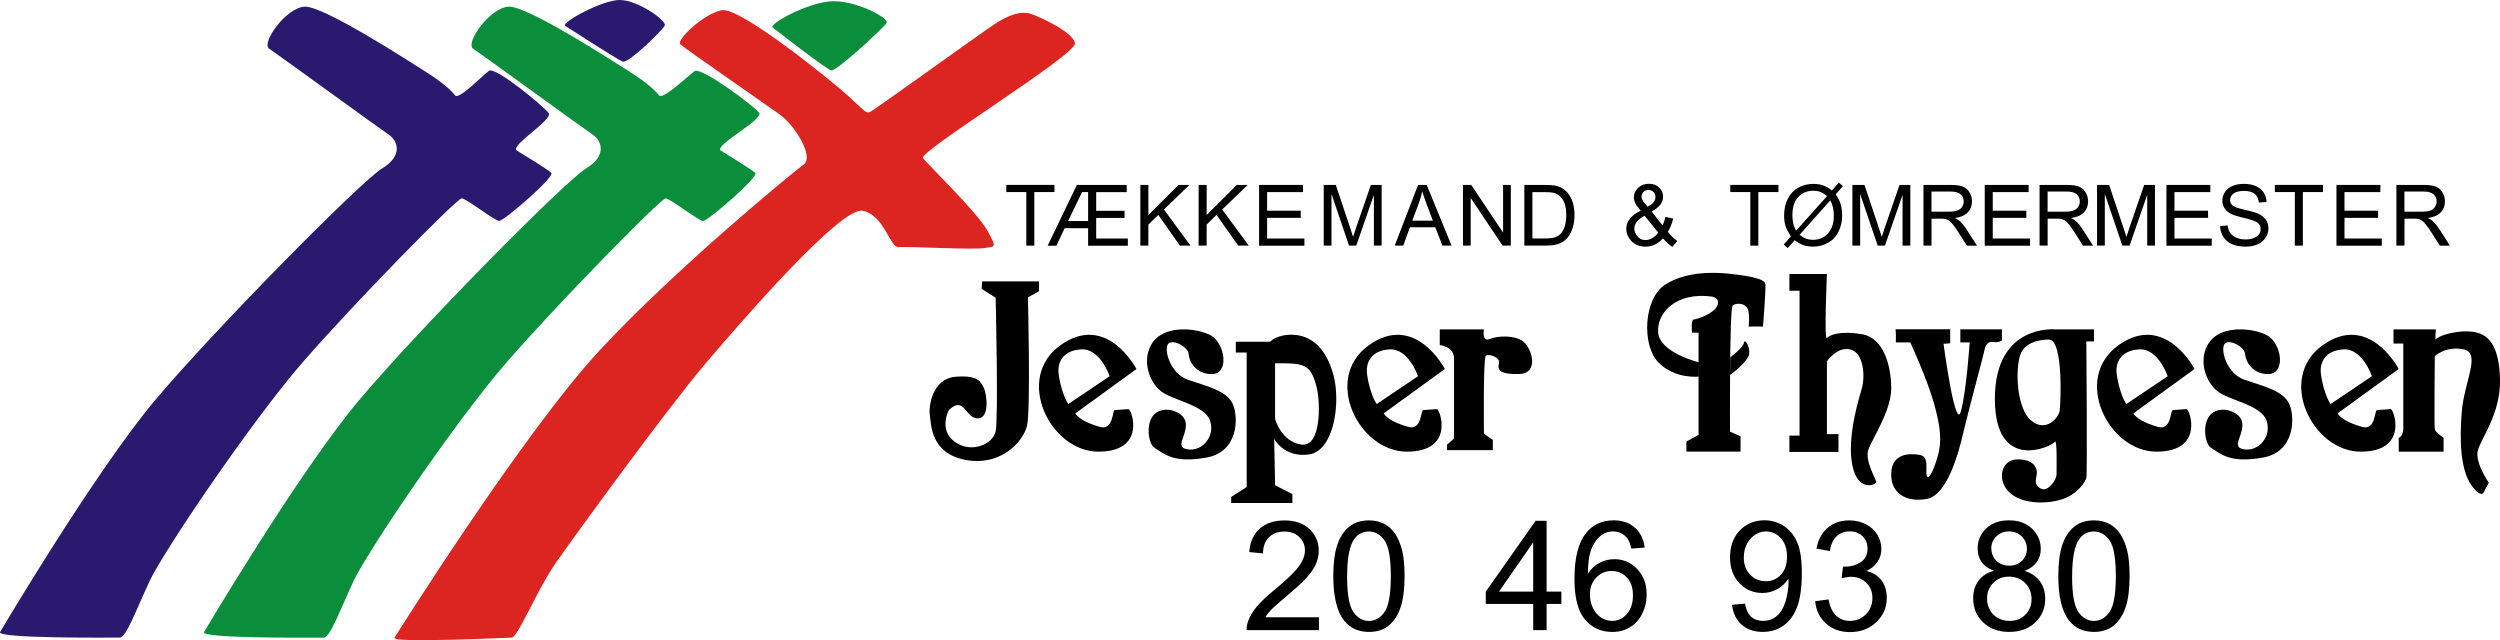 <?xml version="1.0" encoding="UTF-8"?><svg id="uuid-965e30de-5b53-47ee-a632-673eeff1d6e1" xmlns="http://www.w3.org/2000/svg" viewBox="0 0 567.13 145.21"><path d="M232.82,55.72v-12.15h-4.54v-1.63h10.92v1.63h-4.56v12.15h-1.82Z"/><path d="M237.67,55.72l6.62-13.77h11.3v1.63h-6.92v4.24h6.44v1.62h-6.44v4.67h7.18v1.63h-9.01v-3.97h-5.32l-1.88,3.97h-1.97ZM242.29,50.13h4.55v-6.56h-1.36l-3.18,6.56Z"/><path d="M258.69,55.72v-13.77h1.82v6.83l6.84-6.83h2.47l-5.78,5.58,6.03,8.19h-2.41l-4.9-6.97-2.25,2.2v4.77h-1.82Z"/><path d="M271.91,55.72v-13.77h1.82v6.83l6.84-6.83h2.47l-5.78,5.58,6.03,8.19h-2.41l-4.9-6.97-2.25,2.2v4.77h-1.82Z"/><path d="M285.63,55.72v-13.77h9.96v1.63h-8.14v4.22h7.62v1.62h-7.62v4.69h8.46v1.63h-10.28Z"/><path d="M300.29,55.72v-13.77h2.74l3.26,9.75c.3.91.52,1.59.66,2.04.16-.5.4-1.24.73-2.21l3.3-9.58h2.45v13.77h-1.76v-11.53l-4,11.53h-1.64l-3.98-11.72v11.72h-1.76Z"/><path d="M316.4,55.72l5.29-13.77h1.96l5.64,13.77h-2.08l-1.61-4.17h-5.76l-1.51,4.17h-1.94ZM320.38,50.06h4.67l-1.44-3.81c-.44-1.16-.76-2.11-.98-2.86-.18.88-.42,1.76-.74,2.63l-1.51,4.04Z"/><path d="M331.88,55.72v-13.77h1.87l7.23,10.81v-10.81h1.75v13.77h-1.87l-7.23-10.82v10.82h-1.75Z"/><path d="M345.8,55.72v-13.77h4.74c1.07,0,1.89.07,2.45.2.79.18,1.46.51,2.02.99.73.61,1.27,1.4,1.63,2.35.36.96.54,2.05.54,3.28,0,1.05-.12,1.97-.37,2.78s-.56,1.48-.94,2c-.38.53-.8.95-1.25,1.25-.45.3-1,.53-1.65.69-.64.16-1.38.23-2.21.23h-4.97ZM347.62,54.09h2.94c.91,0,1.62-.08,2.14-.25.52-.17.93-.41,1.24-.71.43-.43.77-1.01,1.01-1.74.24-.73.36-1.61.36-2.65,0-1.44-.24-2.55-.71-3.32-.47-.77-1.05-1.29-1.72-1.55-.49-.19-1.27-.28-2.36-.28h-2.89v10.52Z"/><path d="M377.23,54.09c-.56.62-1.16,1.08-1.82,1.4-.66.31-1.37.46-2.13.46-1.41,0-2.53-.48-3.35-1.43-.67-.78-1.01-1.64-1.01-2.6,0-.85.27-1.62.82-2.31.55-.68,1.37-1.29,2.46-1.81-.62-.71-1.03-1.29-1.24-1.74s-.31-.87-.31-1.29c0-.83.32-1.54.97-2.16.65-.61,1.46-.92,2.45-.92s1.71.29,2.31.86c.6.58.9,1.27.9,2.08,0,1.31-.87,2.43-2.6,3.35l2.47,3.15c.28-.55.5-1.19.66-1.92l1.76.38c-.3,1.2-.71,2.19-1.22,2.97.63.84,1.35,1.54,2.15,2.11l-1.14,1.34c-.68-.44-1.39-1.09-2.11-1.94ZM376.17,52.76l-3.1-3.84c-.92.54-1.53,1.05-1.85,1.52-.32.47-.48.93-.48,1.38,0,.56.22,1.14.67,1.74s1.07.9,1.89.9c.51,0,1.03-.16,1.57-.47.54-.32.98-.73,1.3-1.23ZM373.79,46.91c.73-.43,1.21-.81,1.42-1.14.22-.33.33-.69.33-1.08,0-.47-.15-.85-.45-1.15-.3-.3-.67-.45-1.11-.45s-.84.15-1.14.44c-.3.3-.46.65-.46,1.08,0,.21.05.44.16.67.11.24.27.48.49.75l.75.87Z"/><path d="M397.06,55.72v-12.15h-4.54v-1.63h10.92v1.63h-4.56v12.15h-1.82Z"/><path d="M415.57,43.2l1.58-1.77.93.79-1.65,1.86c.54.8.9,1.5,1.09,2.1.25.79.38,1.67.38,2.65,0,1.41-.29,2.66-.85,3.77s-1.37,1.94-2.4,2.5c-1.03.56-2.12.85-3.28.85-.86,0-1.65-.12-2.35-.37-.54-.19-1.17-.55-1.89-1.08l-1.58,1.77-.93-.79,1.65-1.85c-.61-.93-1.02-1.73-1.23-2.39-.21-.66-.31-1.46-.31-2.38,0-1.41.28-2.68.85-3.78.56-1.11,1.35-1.94,2.37-2.51,1.02-.57,2.15-.85,3.4-.85.84,0,1.57.11,2.2.33.63.22,1.31.61,2.03,1.16ZM414.45,44.47c-.59-.46-1.1-.78-1.54-.95-.44-.17-.96-.25-1.56-.25-1.37,0-2.5.46-3.4,1.4-.9.93-1.34,2.32-1.34,4.17,0,.73.07,1.37.21,1.94.1.42.31.94.63,1.55l7.01-7.84ZM415.22,45.44l-6.98,7.82c.48.39.93.67,1.33.83.53.21,1.11.31,1.73.31,1.37,0,2.49-.48,3.38-1.45s1.33-2.32,1.33-4.06c0-1.3-.27-2.45-.8-3.45Z"/><path d="M420.22,55.72v-13.77h2.74l3.26,9.75c.3.91.52,1.59.66,2.04.16-.5.4-1.24.73-2.21l3.3-9.58h2.45v13.77h-1.76v-11.53l-4,11.53h-1.64l-3.98-11.72v11.72h-1.76Z"/><path d="M436.34,55.72v-13.77h6.11c1.23,0,2.16.12,2.8.37.64.25,1.15.68,1.53,1.31s.57,1.32.57,2.08c0,.98-.32,1.8-.95,2.47s-1.61,1.1-2.93,1.28c.48.23.85.46,1.1.69.53.49,1.04,1.1,1.51,1.83l2.4,3.75h-2.29l-1.82-2.87c-.53-.83-.97-1.46-1.32-1.9s-.65-.75-.93-.92c-.27-.17-.55-.3-.83-.37-.21-.04-.54-.07-1.01-.07h-2.11v6.12h-1.82ZM438.16,48.02h3.92c.83,0,1.48-.09,1.95-.26.47-.17.83-.45,1.07-.83.24-.38.37-.79.37-1.24,0-.65-.24-1.19-.71-1.61-.47-.42-1.22-.63-2.24-.63h-4.36v4.56Z"/><path d="M450.24,55.72v-13.77h9.96v1.63h-8.14v4.22h7.62v1.62h-7.62v4.69h8.46v1.63h-10.28Z"/><path d="M462.68,55.72v-13.77h6.11c1.23,0,2.16.12,2.8.37.64.25,1.15.68,1.53,1.31s.57,1.32.57,2.08c0,.98-.32,1.8-.95,2.47s-1.61,1.1-2.93,1.28c.48.23.85.46,1.1.69.53.49,1.04,1.1,1.51,1.83l2.4,3.75h-2.29l-1.82-2.87c-.53-.83-.97-1.46-1.32-1.9s-.65-.75-.93-.92c-.27-.17-.55-.3-.83-.37-.21-.04-.54-.07-1.01-.07h-2.11v6.12h-1.82ZM464.5,48.02h3.92c.83,0,1.48-.09,1.95-.26.47-.17.83-.45,1.07-.83.24-.38.37-.79.37-1.24,0-.65-.24-1.19-.71-1.61-.47-.42-1.22-.63-2.24-.63h-4.36v4.56Z"/><path d="M475.72,55.72v-13.77h2.74l3.26,9.75c.3.91.52,1.59.66,2.04.16-.5.4-1.24.73-2.21l3.3-9.58h2.45v13.77h-1.76v-11.53l-4,11.53h-1.64l-3.98-11.72v11.72h-1.76Z"/><path d="M491.46,55.72v-13.77h9.96v1.63h-8.14v4.22h7.62v1.62h-7.62v4.69h8.46v1.63h-10.28Z"/><path d="M503.63,51.29l1.72-.15c.08.69.27,1.25.57,1.7.3.44.76.8,1.38,1.07.63.27,1.33.41,2.11.41.7,0,1.31-.1,1.84-.31s.93-.49,1.19-.85c.26-.36.39-.75.39-1.18s-.13-.81-.38-1.13c-.25-.32-.66-.59-1.24-.81-.37-.14-1.19-.37-2.45-.67-1.26-.3-2.15-.59-2.66-.86-.66-.34-1.15-.77-1.47-1.28-.32-.51-.48-1.08-.48-1.72,0-.7.2-1.35.59-1.95.39-.61.97-1.06,1.73-1.38s1.6-.47,2.53-.47c1.02,0,1.92.16,2.7.49.78.33,1.38.81,1.8,1.45s.64,1.36.68,2.17l-1.75.13c-.09-.87-.41-1.53-.95-1.97-.54-.45-1.34-.67-2.4-.67s-1.91.2-2.41.61c-.51.41-.76.89-.76,1.46,0,.49.18.9.54,1.22.35.32,1.27.65,2.75.98,1.48.34,2.5.63,3.05.88.8.37,1.39.84,1.78,1.41.38.57.57,1.22.57,1.96s-.21,1.42-.63,2.07c-.42.65-1.02,1.15-1.81,1.51-.79.36-1.67.54-2.66.54-1.25,0-2.29-.18-3.13-.54-.84-.36-1.5-.91-1.98-1.64-.48-.73-.73-1.55-.76-2.47Z"/><path d="M520.59,55.72v-12.15h-4.54v-1.63h10.92v1.63h-4.56v12.15h-1.82Z"/><path d="M530.03,55.72v-13.77h9.96v1.63h-8.14v4.22h7.62v1.62h-7.62v4.69h8.46v1.63h-10.28Z"/><path d="M543.63,55.72v-13.77h6.11c1.23,0,2.16.12,2.8.37.64.25,1.15.68,1.53,1.31s.57,1.32.57,2.08c0,.98-.32,1.8-.95,2.47s-1.61,1.1-2.93,1.28c.48.23.85.46,1.1.69.53.49,1.04,1.1,1.51,1.83l2.4,3.75h-2.29l-1.82-2.87c-.53-.83-.97-1.46-1.32-1.9s-.65-.75-.93-.92c-.27-.17-.55-.3-.83-.37-.21-.04-.54-.07-1.01-.07h-2.11v6.12h-1.82ZM545.45,48.02h3.92c.83,0,1.48-.09,1.95-.26.47-.17.83-.45,1.07-.83.24-.38.37-.79.37-1.24,0-.65-.24-1.19-.71-1.61-.47-.42-1.22-.63-2.24-.63h-4.36v4.56Z"/><path d="M299.2,140.01v2.93h-16.39c-.02-.73.1-1.44.36-2.11.42-1.12,1.09-2.22,2-3.3s2.25-2.33,3.98-3.75c2.69-2.21,4.51-3.96,5.46-5.25s1.42-2.51,1.42-3.66c0-1.21-.43-2.22-1.29-3.05-.86-.83-1.99-1.24-3.37-1.24-1.47,0-2.64.44-3.52,1.32s-1.32,2.1-1.34,3.65l-3.13-.32c.21-2.33,1.02-4.11,2.42-5.34,1.4-1.22,3.28-1.83,5.63-1.83s4.26.66,5.65,1.98,2.08,2.95,2.08,4.9c0,.99-.2,1.97-.61,2.93s-1.08,1.97-2.02,3.03c-.94,1.06-2.51,2.51-4.69,4.36-1.83,1.53-3,2.57-3.52,3.12s-.95,1.1-1.29,1.65h12.16Z"/><path d="M302.46,130.71c0-2.93.3-5.29.9-7.08.6-1.79,1.5-3.16,2.69-4.13,1.19-.97,2.69-1.45,4.49-1.45,1.33,0,2.5.27,3.5.8s1.83,1.31,2.49,2.31c.65,1.01,1.17,2.24,1.54,3.69.37,1.45.56,3.4.56,5.86,0,2.91-.3,5.26-.9,7.04s-1.49,3.17-2.68,4.14c-1.19.98-2.69,1.46-4.51,1.46-2.39,0-4.27-.86-5.63-2.57-1.63-2.06-2.45-5.42-2.45-10.08ZM305.59,130.71c0,4.07.48,6.78,1.43,8.13s2.13,2.02,3.53,2.02,2.57-.68,3.53-2.03c.95-1.35,1.43-4.06,1.43-8.12s-.48-6.79-1.43-8.13c-.95-1.34-2.14-2.01-3.56-2.01s-2.51.59-3.35,1.78c-1.05,1.51-1.57,4.3-1.57,8.37Z"/><path d="M347.81,142.94v-5.94h-10.76v-2.79l11.31-16.07h2.49v16.07h3.35v2.79h-3.35v5.94h-3.04ZM347.81,134.21v-11.18l-7.76,11.18h7.76Z"/><path d="M373.11,124.21l-3.03.24c-.27-1.2-.65-2.06-1.15-2.6-.82-.87-1.84-1.3-3.04-1.3-.97,0-1.82.27-2.55.81-.96.7-1.71,1.72-2.27,3.06s-.84,3.25-.86,5.73c.73-1.12,1.63-1.94,2.69-2.49s2.17-.81,3.33-.81c2.03,0,3.76.75,5.18,2.24s2.14,3.42,2.14,5.79c0,1.56-.34,3-1.01,4.34-.67,1.34-1.59,2.36-2.77,3.07s-2.5,1.07-3.99,1.07c-2.54,0-4.61-.93-6.21-2.8s-2.4-4.94-2.4-9.23c0-4.79.89-8.28,2.66-10.45,1.54-1.89,3.62-2.84,6.24-2.84,1.95,0,3.55.55,4.79,1.64s1.99,2.6,2.24,4.53ZM360.68,134.9c0,1.05.22,2.05.67,3.01.44.96,1.07,1.69,1.87,2.19.8.5,1.64.75,2.52.75,1.29,0,2.39-.52,3.31-1.56s1.39-2.45,1.39-4.23-.46-3.06-1.37-4.05-2.06-1.48-3.45-1.48-2.54.49-3.5,1.48-1.44,2.28-1.44,3.88Z"/><path d="M392.92,137.2l2.93-.27c.25,1.38.72,2.37,1.42,2.99s1.6.93,2.69.93c.94,0,1.75-.21,2.46-.64.7-.43,1.28-1,1.73-1.72s.83-1.68,1.13-2.9.46-2.46.46-3.72c0-.14,0-.34-.02-.61-.61.97-1.44,1.76-2.49,2.36-1.06.6-2.2.9-3.43.9-2.05,0-3.79-.74-5.21-2.23s-2.13-3.45-2.13-5.89.74-4.54,2.22-6.07,3.34-2.3,5.57-2.3c1.61,0,3.09.43,4.42,1.3,1.33.87,2.35,2.11,3.04,3.71.69,1.61,1.04,3.93,1.04,6.98s-.34,5.69-1.03,7.57c-.69,1.88-1.71,3.31-3.07,4.29s-2.95,1.47-4.78,1.47c-1.94,0-3.52-.54-4.75-1.61s-1.97-2.59-2.22-4.54ZM405.39,126.26c0-1.75-.46-3.13-1.4-4.16-.93-1.03-2.05-1.54-3.36-1.54s-2.53.55-3.53,1.66-1.51,2.54-1.51,4.3c0,1.58.48,2.86,1.43,3.85.95.99,2.13,1.48,3.53,1.48s2.57-.49,3.47-1.48c.91-.98,1.36-2.35,1.36-4.1Z"/><path d="M411.75,136.39l3.04-.41c.35,1.72.94,2.97,1.79,3.73.84.76,1.86,1.14,3.07,1.14,1.43,0,2.64-.5,3.63-1.49.98-.99,1.48-2.22,1.48-3.69s-.46-2.55-1.37-3.46c-.91-.91-2.07-1.36-3.48-1.36-.57,0-1.29.11-2.15.34l.34-2.67c.2.02.37.03.49.03,1.3,0,2.46-.34,3.5-1.01s1.56-1.72,1.56-3.13c0-1.12-.38-2.04-1.13-2.77s-1.73-1.1-2.93-1.1-2.17.37-2.96,1.12-1.3,1.86-1.52,3.35l-3.04-.54c.37-2.04,1.22-3.62,2.54-4.74s2.96-1.68,4.92-1.68c1.35,0,2.6.29,3.74.87s2.01,1.37,2.61,2.38.91,2.07.91,3.2-.29,2.05-.86,2.93-1.43,1.58-2.55,2.1c1.47.34,2.6,1.04,3.42,2.1.81,1.07,1.22,2.4,1.22,4,0,2.16-.79,4-2.37,5.5-1.58,1.51-3.57,2.26-5.99,2.26-2.18,0-3.98-.65-5.42-1.94-1.44-1.3-2.26-2.98-2.46-5.04Z"/><path d="M452.35,129.49c-1.26-.46-2.2-1.12-2.81-1.98s-.91-1.88-.91-3.08c0-1.8.65-3.32,1.94-4.55s3.02-1.84,5.17-1.84,3.91.63,5.23,1.89,1.98,2.79,1.98,4.59c0,1.15-.3,2.15-.9,3-.61.85-1.52,1.51-2.75,1.97,1.52.5,2.68,1.3,3.47,2.4.8,1.1,1.19,2.42,1.19,3.96,0,2.12-.75,3.9-2.25,5.34s-3.47,2.16-5.92,2.16-4.42-.72-5.92-2.17c-1.5-1.45-2.25-3.25-2.25-5.42,0-1.61.41-2.96,1.23-4.05.82-1.09,1.98-1.83,3.49-2.22ZM450.76,135.78c0,.87.2,1.71.62,2.52s1.02,1.44,1.84,1.89,1.69.67,2.62.67c1.45,0,2.66-.47,3.6-1.4s1.42-2.13,1.42-3.57-.49-2.68-1.46-3.64-2.19-1.44-3.66-1.44-2.62.47-3.56,1.42c-.94.95-1.41,2.13-1.41,3.55ZM451.74,124.33c0,1.17.38,2.13,1.13,2.87s1.74,1.12,2.94,1.12,2.13-.37,2.88-1.11c.75-.74,1.12-1.64,1.12-2.71s-.39-2.06-1.16-2.81c-.77-.76-1.73-1.14-2.88-1.14s-2.13.37-2.89,1.12-1.15,1.63-1.15,2.67Z"/><path d="M466.93,130.71c0-2.93.3-5.29.9-7.08.6-1.79,1.5-3.16,2.69-4.13,1.19-.97,2.69-1.45,4.49-1.45,1.33,0,2.5.27,3.5.8s1.83,1.31,2.49,2.31c.65,1.01,1.17,2.24,1.54,3.69.37,1.45.56,3.4.56,5.86,0,2.91-.3,5.26-.9,7.04s-1.49,3.17-2.68,4.14c-1.19.98-2.69,1.46-4.51,1.46-2.39,0-4.27-.86-5.63-2.57-1.63-2.06-2.45-5.42-2.45-10.08ZM470.06,130.71c0,4.07.48,6.78,1.43,8.13s2.13,2.02,3.53,2.02,2.57-.68,3.53-2.03c.95-1.35,1.43-4.06,1.43-8.12s-.48-6.79-1.43-8.13c-.95-1.34-2.14-2.01-3.56-2.01s-2.51.59-3.35,1.78c-1.05,1.51-1.57,4.3-1.57,8.37Z"/><path d="M405.93,62.13v3.82h2.3v32.86h-2.3v3.71h11.13v-4.03h-2.62v-16.53s2.39-3.5,5.42-2.65,3.24,6.25,2.5,8.8-3.43,11.23-2.14,17.49c1.29,6.25,5.53,4.35,5.42,3.71s-2.65-4.88-1.8-7.31,5.19-8.8,5.19-13.88-1.7-11.45-6.57-12.29c-4.88-.85-7.35.11-8.02.85s0-14.52,0-14.52h-8.51Z"/><path d="M325.97,92.82c-.74,0-2.53.21-3.12.21s-.27,4.66-3.34,3.82c-3.07-.85-4.98-2.01-5.62-3.07l13.88-10.07s-6.68-12.93-17.23-5.41c-10.54,7.53-2.33,24.16,8.61,24.16s7.55-9.64,6.81-9.64ZM310.07,84.29c-.11-1.85.79-4.77,5.14-5.03,4.35-.27,6.47,6.09,6.47,6.09l-9.38,6.31c-1.22-1.8-2.12-5.51-2.23-7.37Z"/><path d="M496.03,92.82c-.74,0-2.53.21-3.12.21s-.27,4.66-3.34,3.82c-3.07-.85-4.98-2.01-5.62-3.07l13.88-10.07s-6.68-12.93-17.23-5.41c-10.54,7.53-2.33,24.16,8.61,24.16s7.55-9.64,6.81-9.64ZM480.13,84.29c-.11-1.85.79-4.77,5.14-5.03,4.35-.27,6.47,6.09,6.47,6.09l-9.38,6.31c-1.22-1.8-2.12-5.51-2.23-7.37Z"/><path d="M542.35,92.82c-.74,0-2.53.21-3.12.21s-.27,4.66-3.34,3.82c-3.07-.85-4.98-2.01-5.62-3.07l13.88-10.07s-6.68-12.93-17.23-5.41c-10.54,7.53-2.33,24.16,8.61,24.16s7.55-9.64,6.81-9.64ZM526.46,84.29c-.11-1.85.79-4.77,5.14-5.03,4.35-.27,6.47,6.09,6.47,6.09l-9.38,6.31c-1.22-1.8-2.12-5.51-2.23-7.37Z"/><path d="M256.01,92.82c-.74,0-2.53.21-3.12.21s-.27,4.66-3.34,3.82c-3.07-.85-4.98-2.01-5.62-3.07l13.88-10.07s-6.68-12.93-17.23-5.41c-10.54,7.53-2.33,24.16,8.61,24.16s7.55-9.64,6.81-9.64ZM240.11,84.29c-.11-1.85.79-4.77,5.14-5.03,4.35-.27,6.47,6.09,6.47,6.09l-9.38,6.31c-1.22-1.8-2.12-5.51-2.23-7.37Z"/><path d="M215.27,92.98s-2.44,4.45,1.27,7.21c3.71,2.76,8.69.64,9.33-2.33s0-30.31,0-30.31l-3.18-2.01.11-1.7h12.91v2.23l-2.52,1.38s.64,25.65-.21,29.15-5.83,9.22-13.88,7.74c-8.05-1.48-7.84-8.09-8.16-10.11s.53-8.34,5.83-8.76,5.69,1.23,6.38,2.44c.59,1.03,1.57,6.89-1.29,7s-3.07-5.3-6.57-1.91Z"/><path d="M265.36,92.98s3.66.56,3.66,3.42-2.62,5.17.56,5.56,6.12-2.94,4.93-6.52-8.51-4.61-11.13-6.68-4.29-6.68-2.31-10.41c2.87-5.39,12.1-3.68,14.23-1.83,2.86,2.49,3.26,8.35-.4,8.35s-5.17-2.94-5.25-4.53-3.5-3.5-4.61-2.38.32,6.76,4.45,8.19c4.13,1.43,8.82,2.44,10.17,5.51s1.27,10.86-5.96,12.14-9.32-.58-11.92-2.31c-1.59-1.05-2.62-9.14,3.58-8.51Z"/><path d="M505.03,92.98s3.66.56,3.66,3.42-2.62,5.17.56,5.56,6.12-2.94,4.93-6.52-8.51-4.61-11.13-6.68-4.29-6.68-2.31-10.41c2.87-5.39,12.1-3.68,14.23-1.83,2.86,2.49,3.26,8.35-.4,8.35s-5.17-2.94-5.25-4.53-3.5-3.5-4.61-2.38.32,6.76,4.45,8.19c4.13,1.43,8.82,2.44,10.17,5.51s1.27,10.86-5.96,12.14-9.32-.58-11.92-2.31c-1.59-1.05-2.62-9.14,3.58-8.51Z"/><path d="M302.46,84.95c-1.76-6.36-5.25-8.79-8.96-9-3.71-.22-5.41,1.58-5.41,1.58h-7.75v2.44h2.47v30.52l-3.51,2.23v1.38h13.88v-2.01l-3.92-2.01-.21-10.5s2.33,4.35,7.95,3.5c5.62-.85,7.22-11.76,5.47-18.12ZM295.19,100.85c-4.62-.71-5.94-5.84-5.94-5.84v-12.61c6.45,0,8.05,0,9.43,5.41.87,3.41,1.12,13.74-3.5,13.04Z"/><path d="M329.85,81.24v18.23l-1.59,1.41v1.24h10.39v-2.33l-2.01-1.38s-.21-17.17.42-17.7,3.34.32,2.99,1.7-.13,2.54,4.53,2.44,2.95-5.72,1.05-7.31-5.9-1.38-7.72-.64-1.28-2.17-1.28-2.17h-10.02v3.55s3.23.32,3.23,2.97Z"/><path d="M544.16,99.31v3.15h10.17v-3.15s-1.83-1.19-1.99-1.91,0-16.61,0-16.61c0,0,2.46-2.37,6.52-1.54s.16,7.27-.4,14.1-.25,13.35,2.22,16.77,2.95,1.19,2.95,1.19l.95-1.83s-3.02-4.35-2.54-7.02,5.25-8.4,5.09-16.27c-.16-7.87-2.62-10.65-6.6-10.97s-7.71,1.19-7.95,1.75,0-2.25,0-2.25h-9.62v3.21h2.23v19.47s-.07,1.67-1.03,1.91Z"/><path d="M.02,143.37s21.62-36.51,35.19-52.62,46.63-49.6,51.51-52.57,3.39-6.36,1.48-7.63-25.22-18.23-27.13-19.5,3.82-9.33,8.05-9.54,23.53,12.29,27.56,14.84,5.72,4.24,6.57,5.3,6.19-4.52,7.67-5.58,12.49,8.12,13.55,9.6-8.92,7.42-7.23,8.48,7,4.24,7.84,5.09-10.81,10.96-11.87,10.88-7.42-5.08-8.48-5.12-24.8,24.18-36.25,37.4-31.37,42.62-34.55,49.44-5.3,12.8-6.78,12.8-28.03.25-27.13-1.26Z" style="fill:#2a1a6f;"/><path d="M46.29,143.37s21.62-36.51,35.19-52.62,46.63-49.6,51.51-52.57,3.39-6.36,1.48-7.63-25.22-18.23-27.13-19.5,3.82-9.33,8.05-9.54,23.53,12.29,27.56,14.84,5.72,4.24,6.57,5.3,6.57-4.45,8.05-5.51,13.59,7.98,14.65,9.46-10.41,7.5-8.72,8.56,7,4.24,7.84,5.09-10.81,10.96-11.87,10.88-7.42-5.08-8.48-5.12-24.8,24.18-36.25,37.4c-11.45,13.22-31.37,42.62-34.55,49.44s-5.3,12.8-6.78,12.8-28.03.25-27.13-1.26Z" style="fill:#0a8e3b;"/><path d="M128.23,5.87s11.76,7.63,13.04,8.11,8.96-7.06,9.52-8.17S144.75.08,140.69,0s-13.51,5.19-12.46,5.87Z" style="fill:#2a1a6f;"/><path d="M175.27,6.23s12.14,9.49,13.3,9.75,12-9.76,12.58-10.82-7.42-5.38-12.98-4.84-13.8,5.2-12.9,5.9Z" style="fill:#0a8e3b;"/><path d="M89.5,144.64s29.25-46.64,46.74-65.39c17.49-18.75,43.72-40.21,46.1-41.96s-2.07-8.9-5.41-11.29-21.46-14.94-22.57-15.9,5.25-7,9.38-7.79,24.96,16.06,28.78,19.55,3.97,3.97,4.93,3.5,24.8-17.65,28.14-19.87,6.13-3.02,8.15-2.38,9.65,4.13,10.13,6.68-35.61,24.64-34.5,26.07,12.4,12.42,14.63,16.46,1.75,3.55-.72,3.96-17.57-.4-19.48-.23-3.18-7.27-8.11-8.24-27.19,24.73-35.61,34.61c-8.43,9.88-29.68,39.08-33.97,45.23-4.29,6.15-8.64,17-10.07,17s-27.37,1.3-26.55,0Z" style="fill:#dc2420;"/><path d="M430.08,75.94v1.74h3.28s3.92,8.53,5.41,13.96,1.8,8.61.74,12.11-2.12,5.3-2.44,4.13.64-4.24-1.48-4.66-6.33-.53-6.56,4.03,3.27,6.78,8.04,5.94,7.34-10.81,8.39-15.37,4.58-17.45,4.77-18.58.94-1.87,2-1.66,1.91-.32,1.91-.32v-2.55h-9.43v2.97h2.12s-.74,11.12-2.01,15.68-3.92-15.37-3.92-15.37l1.51-.11v-3.18h-12.39l.07,1.23Z"/><path d="M475.01,74.72s-7.85.01-8.88,0c0,0-13.59-1.26-13.59,15.75s13.04,10.73,13.59,9.78c.56-.95.4,5.88.4,7.31s-1.99,3.97-3.42,3.34-1.43-1.59-1.11-3.02c.32-1.43-.35-3.69-4.31-3.67-3.96.02-4.83,5.12-1.49,7.82s9.61,2.22,12.55.86c2.95-1.35,4.3-3.66,4.54-4.45.24-.79,0-31,0-31h1.73v-2.72ZM467.19,93.37c-.32,1.47-3.02,4.73-6.33,2.11-3.31-2.62-3.76-11.21-2.57-14.94,1.19-3.74,6.6-3.5,6.6-3.5,3.21.16,2.62,14.86,2.31,16.33Z"/><path d="M388.5,67.31s1.8.31,1.06,2.06-4.56,3.08-5.3,3.1-.42,2.99-.42,2.99h1.48v23.21l-2.76,1.48v2.29h12.29v-3.46l-2.39-1.06s-.15-27.77.59-28.56,3.29-.69,3.6,1.33,0,3.39,0,3.39h3.29s.67-8.27.55-9.64-5-1.99-7.97-2.32-9.75-.76-14.73,2.42-5.37,13.74-1.63,17.63,9.15,3.26,9.15,3.26v-3.26s-8.77-2.15-9.15-6.71,4.17-9.33,12.33-8.16Z"/><path d="M392.51,81.07s2.98-2.23,3.1-3.3,1.43.68,1.19,2.5-4.33,4.81-4.33,4.81l.04-4.01Z"/></svg>
